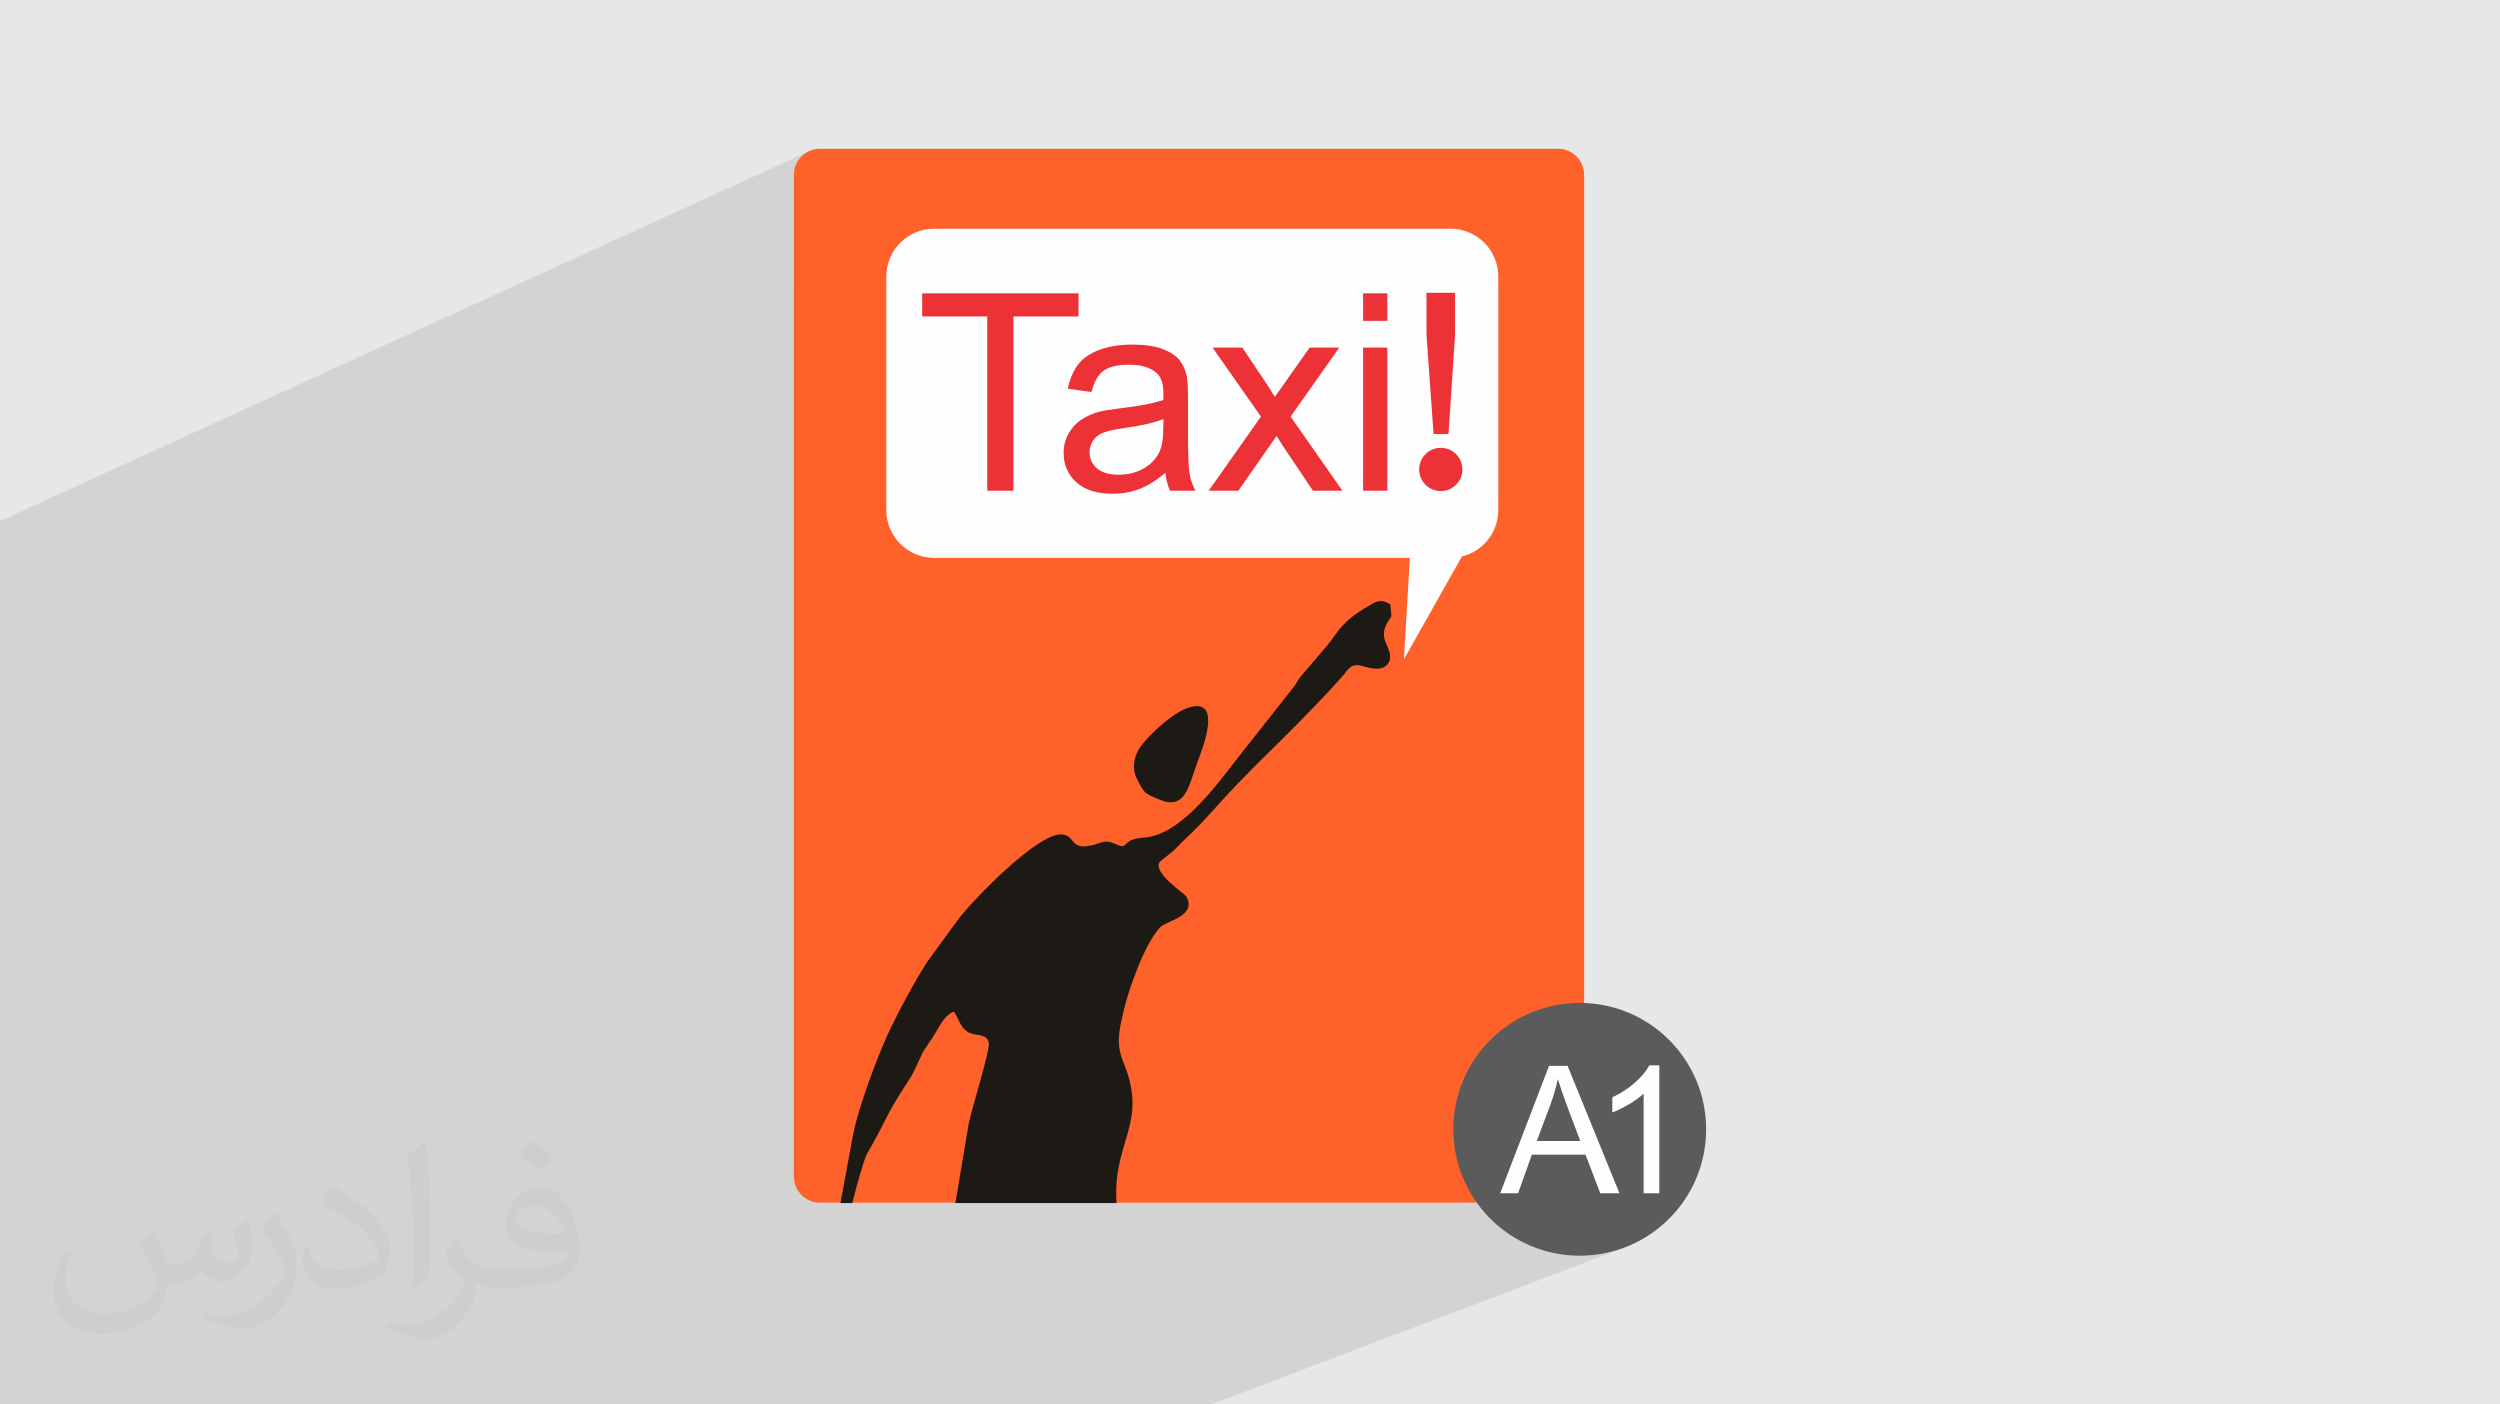 <?xml version="1.0" encoding="UTF-8"?>
<!DOCTYPE svg PUBLIC "-//W3C//DTD SVG 1.1//EN" "http://www.w3.org/Graphics/SVG/1.1/DTD/svg11.dtd">
<!-- Creator: CorelDRAW 2020 (64-Bit) -->
<svg xmlns="http://www.w3.org/2000/svg" xml:space="preserve" width="94.192mm" height="52.917mm" version="1.1" style="shape-rendering:geometricPrecision; text-rendering:geometricPrecision; image-rendering:optimizeQuality; fill-rule:evenodd; clip-rule:evenodd"
viewBox="0 0 9404.92 5283.66"
 xmlns:xlink="http://www.w3.org/1999/xlink"
 xmlns:xodm="http://www.corel.com/coreldraw/odm/2003">
 <defs>
  <style type="text/css">
   <![CDATA[
    .fil8 {fill:#5B5B5B}
    .fil4 {fill:#1D1A16}
    .fil0 {fill:#E6E7E8}
    .fil7 {fill:#ED3237}
    .fil3 {fill:#FE612A}
    .fil5 {fill:#FEFEFE}
    .fil9 {fill:#FEFEFE;fill-rule:nonzero}
    .fil6 {fill:#ED3237;fill-rule:nonzero}
    .fil2 {fill:#373435;fill-opacity:0.031}
    .fil1 {fill:#2B2A29;fill-opacity:0.102}
   ]]>
  </style>
 </defs>
 <g id="Layer_x0020_1">
  <polygon class="fil0" points="-0,0 9404.92,0 9404.92,5283.66 -0,5283.66 "/>
  <polygon class="fil1" points="2634.04,5283.66 2567.5,5283.66 2269.68,5283.66 2017.94,5283.66 1680.37,5283.66 1303.5,5283.66 1260.07,5283.66 1181.1,5283.66 1008.22,5283.66 666.92,5283.66 355.63,5283.66 175.75,5283.66 -0,5283.66 -0,5265.05 -0,5264.78 -0,5254.44 -0,5049.16 -0,4940.7 -0,4932.41 -0,4922.23 -0,4913.77 -0,4841.96 -0,4784.23 -0,4760.99 -0,4728.91 -0,4674.79 -0,4673.44 -0,4632.89 -0,4623.94 -0,4611.96 -0,4584.05 -0,4530.25 -0,4529.56 -0,4515.61 -0,4466.85 -0,4440.04 -0,4434.61 -0,4404.01 -0,4377.3 -0,4293.93 -0,4172.63 -0,4150.33 -0,4063.75 -0,4027.8 -0,3997.09 -0,3987.06 -0,3957.09 -0,3953.15 -0,3934.92 -0,3841.44 -0,3796.8 -0,3776.75 -0,3754.43 -0,3738.38 -0,3707.08 -0,3686 -0,3685.8 -0,3668.11 -0,3661.74 -0,3620.7 -0,3619.88 -0,3615.5 -0,3585.64 -0,3578.46 -0,3567.58 -0,3565.7 -0,3529.67 -0,3528.78 -0,3506.55 -0,3499.11 -0,3475.66 -0,3472.23 -0,3458.69 -0,3447.75 -0,3446.95 -0,3442.36 -0,3435.52 -0,3433.76 -0,3431.39 -0,3408.38 -0,3386.39 -0,3381.81 -0,3352.01 -0,3348.41 -0,3339.36 -0,3302.43 -0,3299.54 -0,3269.53 -0,3247.4 -0,3230.88 -0,3221.08 -0,3210.86 -0,3150.4 -0,3132.18 -0,2981.95 -0,2879.85 -0,2838.54 -0,2735.42 -0,2652.7 -0,2441.13 -0,2424.66 -0,2020.52 -0,1960.29 3046.42,567.4 3029.74,576.45 3015.23,588.43 3003.24,602.96 2994.2,619.62 2988.48,638.03 2986.48,657.8 2986.48,1080.47 3444.11,874.5 3460.63,868.45 3477.86,864.01 3495.72,861.29 3514.1,860.36 3514.11,860.36 5456.7,860.36 5475.09,861.29 5492.94,864.01 5510.18,868.45 5526.7,874.5 5542.43,882.07 5557.26,891.08 5571.11,901.44 5583.88,913.05 5595.49,925.82 5605.84,939.67 5614.85,954.49 5622.43,970.22 5628.48,986.75 5632.91,1003.98 5635.64,1021.83 5636.57,1040.23 5636.57,1918.8 5635.64,1937.19 5632.91,1955.04 5628.48,1972.27 5622.43,1988.8 5614.85,2004.53 5605.84,2019.35 5595.49,2033.2 5583.88,2045.97 5571.11,2057.58 5557.26,2067.94 5542.43,2076.95 5526.7,2084.52 5497.99,2096.58 5281.62,2480.13 4787.04,2685.63 4678.31,2823.22 4670.14,2833.55 4661.65,2844.44 4652.85,2855.84 4643.73,2867.66 4634.31,2879.87 4624.62,2892.41 4614.63,2905.23 4604.39,2918.26 4593.89,2931.45 4583.13,2944.75 4572.15,2958.1 4560.93,2971.44 4549.49,2984.72 4537.85,2997.88 4526.01,3010.87 4513.99,3023.63 4501.77,3036.1 4489.4,3048.24 4476.87,3059.98 4464.19,3071.26 4451.37,3082.03 4438.43,3092.24 4425.36,3101.83 4412.19,3110.75 4398.92,3118.93 4385.56,3126.33 4372.12,3132.88 4358.62,3138.53 3616.33,3444.04 3612.48,3448.69 3605.74,3457.14 3486.85,3620.32 3478.17,3633.94 3468.97,3648.89 3459.32,3664.98 3449.35,3682.05 3439.11,3699.9 3428.73,3718.37 3418.27,3737.27 3407.86,3756.43 3397.57,3775.66 3387.48,3794.8 3377.72,3813.67 3368.36,3832.08 3359.49,3849.85 3351.22,3866.82 3343.63,3882.79 3336.81,3897.6 3332.91,3906.33 3330.93,3910.87 3578.83,3810.1 3589.33,3806.12 3595.05,3815.73 3600.1,3825.66 3604.87,3835.69 3609.78,3845.65 3615.22,3855.34 3621.58,3864.57 3629.28,3873.15 3638.7,3880.87 3650.26,3886.89 3662.64,3890.45 3675.22,3892.71 3687.39,3894.82 3698.54,3897.93 3708.06,3903.17 3715.33,3911.7 3719.74,3924.66 3719.84,3931.79 3718.46,3942.68 3715.76,3956.87 3711.95,3973.9 3707.19,3993.3 3701.66,4014.6 3695.54,4037.34 3689.01,4061.04 3682.26,4085.25 3675.46,4109.49 3668.8,4133.29 3662.45,4156.2 3656.59,4177.74 3651.41,4197.44 3647.09,4214.84 3643.79,4229.48 3594.35,4524.28 3945.48,4524.28 5779.41,3801.76 5757.81,3810.28 5736.74,3819.8 5716.25,3830.3 5696.34,3841.75 5677.04,3854.12 5658.39,3867.38 5640.43,3881.49 5623.18,3896.44 5606.66,3912.19 5590.92,3928.7 5575.97,3945.96 5561.85,3963.92 5548.59,3982.56 5536.23,4001.86 5524.78,4021.77 5514.27,4042.27 5504.76,4063.34 5496.24,4084.94 5488.76,4107.03 5482.35,4129.6 5478.55,4146.12 5827.48,4009.77 5897.22,4009.77 5938.47,4111.09 6204.29,4007.75 6242.23,4007.75 6242.23,4489.12 5742.78,4679.81 5757.81,4686.59 5779.41,4695.11 5801.51,4702.59 5824.07,4709 5847.08,4714.3 5870.49,4718.49 5894.3,4721.51 5918.44,4723.35 5942.91,4723.97 5967.39,4723.35 5991.53,4721.51 6015.33,4718.49 6038.75,4714.3 6061.75,4709 6084.32,4702.59 6106.42,4695.11 4556.02,5283.66 4161.08,5283.66 4015.6,5283.66 3897.94,5283.66 3645.23,5283.66 3377.53,5283.66 3330.71,5283.66 3226.52,5283.66 3163.66,5283.66 2958.25,5283.66 2922.06,5283.66 2720.25,5283.66 "/>
  <path class="fil2" d="M571.37 4628.22c17.95,27.21 29.6,53.36 40.96,82.43 8.45,16.91 12.93,48.09 52.57,48.09 11.61,0 28.28,-3.42 43.06,-11.61 16.63,-8.73 29.32,-21.94 35.94,-42l15.85 -53.36 38.57 -19.02 2.64 2.64c-5.27,20.09 -6.59,39.36 -6.59,54.43 0,44.63 38.57,61.56 69.22,61.56 17.95,0 34.09,-8.73 34.09,-25.11 0,-21.13 -8.98,-57.06 -20.62,-89.29 17.95,-17.95 35.94,-35.94 56.53,-50.47l3.17 1.6c8.98,38.04 14,75.56 14,100.66 0,24.57 -10.83,51.79 -19.81,69.49 -18.49,34.87 -51.25,62.62 -90.87,62.62 -30.1,0 -63.65,-15.07 -86.66,-43.06l-1.32 0c-21.66,26.96 -55.22,51.25 -108.86,51.25l-16.63 0c-2.64,35.41 -10.29,60.49 -21.94,82.95 -31.95,62.34 -126.81,106.47 -216.1,106.47 -124.17,0 -186.51,-71.59 -186.51,-166.96 0,-58.91 19.27,-113.6 48.88,-152.42l24.29 10.04c-18.49,35.41 -30.91,68.68 -30.91,101.45 0,89.29 72.66,131.83 156.4,131.83 77.68,0 173.83,-49.41 191.28,-106.72 -6.59,-62.62 -30.1,-91.93 -66.04,-148.99 10.83,-19.02 24.83,-38.04 42.28,-58.38l3.17 0 0 0 0 0 -0.02 -0.09zm1432.14 -336.04c26.15,16.39 51.79,35.66 76.87,57.85 -14,19.81 -31.45,37.79 -53.11,53.64 -25.11,-20.34 -50.19,-37.79 -75.84,-56.27 17.42,-19.55 34.62,-38.29 52.04,-55.22l0 0 0 0 0 0 0 0 0 0 0.03 0zm13.47 244.11c-42.28,0 -76.87,27.75 -76.87,48.34 0,44.13 84.53,57.85 185.72,57.31 -12.68,-51.79 -57.06,-105.68 -108.86,-105.68l0.01 0.03zm-94.86 236.19c54.96,0 103.04,-1.6 139.74,-10.83 40.96,-10.29 75.56,-30.91 75.56,-45.17 0,-3.7 0,-8.19 -1.32,-11.89 -22.98,2.11 -49.41,2.11 -72.38,2.11 -74.49,0 -131.55,-16.91 -154.02,-58.66 -5.55,-11.61 -9.51,-24.57 -9.51,-39.36 0,-40.43 17.42,-79.79 48.09,-107 25.61,-22.45 53.89,-36.44 82.67,-36.44 52.04,0 93.51,41.75 122.57,107.54 15.85,35.94 26.68,77.4 26.68,129.72 0,34.87 -9.51,64.19 -31.17,85.85 -40.43,39.11 -114.92,53.89 -229.04,53.89l-51.79 0 0 0 -13.47 0c-28.28,0 -48.62,-5.02 -64.72,-17.42l-2.64 0c0.79,6.59 1.32,12.93 1.32,19.02 0,25.61 -8.45,58.38 -25.61,84.53 -50.72,75.3 -105.68,108.04 -153.24,108.04 -48.09,0 -107,-18.49 -160.11,-42.54l9.51 -18.49c17.17,7.13 40.96,11.89 73.7,11.89 85.85,0 198.66,-82.43 212.66,-163 -3.17,-6.59 -8.98,-15.32 -17.17,-24.57 -25.11,-29.85 -40.96,-54.68 -55.75,-80.83 12.68,-25.11 24.29,-45.17 35.13,-63.4l4.49 -0.53c36.72,74.77 69.99,117.55 144.23,117.55l11.61 0 0 0 53.89 0 0 0 0 0 0 0 0 0 0 0 0.09 0.01zm-371.98 79c6.34,-34.34 6.87,-72.91 6.87,-108.86l0 -53.36c0,-99.6 -12.68,-244.36 -22.98,-338.68 17.95,-19.27 43.06,-42 62.87,-57.31l5.81 1.6c13.47,118.62 16.63,256 16.63,383.06 0,33.3 -1.32,65.79 -4.49,89.55 -1.85,30.1 -19.27,52.83 -56.53,87.7l-8.19 -3.7zm-382.8 -157.19c1.85,46.77 24.83,83.49 105.15,83.49 49.93,0 92.19,-12.93 138.96,-35.13 8.45,-3.7 12.93,-8.73 12.93,-12.93 0,-29.32 -22.45,-68.15 -60.23,-103.55 -36.72,-33.3 -85.34,-62.62 -130.76,-82.18 -15.6,-6.59 -20.62,-13.47 -20.62,-20.09 0,-13.47 17.95,-41.75 32.77,-62.09l5.02 -0.53c52.04,27.21 110.17,67.64 153.24,112.53 39.11,41.47 63.4,83.49 63.4,129.19 0,33.81 -10.29,65.51 -26.96,95.11 -57.06,28.79 -117.83,50.72 -178.06,50.72 -73.17,0 -123.1,-34.34 -123.1,-114.92 0,-8.73 0,-22.19 3.17,-39.64l25.11 0 0 0 0 0 0 0 0 0 0 0 -0.02 0zm-132.37 -132.9l45.45 73.45c16.63,27.21 32.23,56.81 32.23,103.55l0 59.7c0,48.34 -30.91,100.13 -80.83,151.38 -39.11,34.62 -73.7,49.41 -105.68,49.41 -47.55,0 -101.98,-14.79 -164.85,-41.75l7.13 -18.49c19.81,5.27 42.79,9.77 71.06,9.77 90.36,-0.53 182.8,-66.57 225.08,-147.15 5.02,-9.26 6.87,-17.95 6.87,-24.04 0,-9.26 -5.02,-19.55 -8.98,-28.79 -22.98,-43.31 -48.62,-82.95 -76.87,-119.68 14.79,-23.25 29.6,-45.7 45.7,-67.9l3.7 0.53 0 0 0 0 0 0 0 0 0 0 -0.02 0.01z"/>
  <g id="_1869249610064">
   <g>
    <g id="_3184246163408">
     <path class="fil3" d="M3084.59 559.69l2776.82 0c54.18,0 98.11,43.93 98.11,98.11l0 3768.36c0,54.17 -43.93,98.1 -98.11,98.1l-2776.82 0.01c-54.17,-0.01 -98.1,-43.94 -98.1,-98.12l-0.01 -3768.35c0.01,-54.18 43.94,-98.11 98.12,-98.11z"/>
     <path class="fil4" d="M3206.42 4525.91c14.25,-60.49 45.98,-169.77 54.47,-184.19 73.42,-124.79 67.09,-140.39 156.71,-276.12 23.35,-35.36 31.56,-60.32 48.37,-95.46 14.77,-30.87 36.33,-54.44 55.91,-88.99 16.53,-29.18 38.64,-68.22 67.46,-75.04 16.51,25.06 21.57,55.44 49.38,74.76 29.2,20.3 73.62,2.3 81.04,43.78 4.84,27.12 -61.48,234.97 -75.95,304.82l-49.71 296.43 606.21 0c-15.82,-235.56 122.24,-297.57 25.32,-531.01 -28.18,-67.88 -15.14,-120.23 1.22,-191.25 19.76,-85.8 80.31,-254.61 137.78,-315.57 22.01,-23.36 141.57,-42.57 97.18,-116.72 -5.64,-9.44 -118.07,-82.26 -101.47,-125.24 15.72,-18.33 40.86,-31.55 61,-52.57 17.3,-18.06 41.47,-41.09 60.18,-58.97 38.78,-37.05 81.38,-85.17 112.58,-119.75 78.69,-87.2 152.89,-158.27 229.63,-234.48 78.38,-77.83 155.52,-156.68 227.31,-236.94 18.05,-20.2 28.54,-47.79 65.72,-39.98 25.93,5.44 73.55,25.63 100.05,-1.35 29.24,-29.76 1.17,-67.31 -6.98,-93.34 -11.54,-36.87 6.18,-63.94 24.76,-90.88l-4.43 -43.95c-40.26,-25.55 -57.05,-8.71 -95.26,13.92 -33.07,19.61 -54.61,35.25 -81.63,63.1 -24.52,25.3 -36.87,49.29 -60.74,77.94l-98.26 114.65c-12.85,15.1 -15.95,26.79 -27.74,41.56l-188.22 238.14c-85.29,107.14 -228.17,318.03 -374.19,327.81 -91.98,6.16 -53.85,48.63 -105.23,25.24 -51.72,-23.54 -53.23,-0.04 -108.92,6.88 -65.32,8.12 -45.58,-42.85 -99.2,-44.03 -87.12,-1.95 -318.17,232.39 -385.03,318.02l-118.89 163.18c-44.7,68.81 -115.93,201.72 -150.04,277.28 -40.83,90.49 -105.45,264.98 -126.01,363.27l-49.06 265.04 44.67 0z"/>
     <path class="fil4" d="M4473.84 2661.31c-60.11,18.2 -141.02,93.83 -179.21,142.02 -24.8,31.3 -40.24,81.07 -18.05,125.4 28.59,57.07 26.05,54.08 84.85,79.05 100.77,42.82 110.2,-53.93 146.08,-148.13 18.84,-49.53 90.43,-235.91 -33.67,-198.35z"/>
    </g>
    <path class="fil5" d="M3514.1 860.36l1942.6 0c99.32,0 179.87,80.55 179.87,179.87l0 878.57c0,99.32 -80.55,179.87 -179.87,179.87l-1942.6 0c-99.31,0 -179.86,-80.55 -179.86,-179.87l0 -878.57c0,-99.32 80.55,-179.87 179.87,-179.87z"/>
    <polygon class="fil5" points="5519.4,2058.6 5281.62,2480.13 5314.04,1923.51 "/>
    <g id="_3184246166288">
     <path class="fil6" d="M3714.04 1846.03l0 -655.53 -244.77 0 0 -87.13 588.1 0 0 87.13 -244.79 0 0 655.53 -98.54 0zm670.05 -67.42c-33.88,28.87 -66.55,49.1 -97.83,61.02 -31.3,11.93 -64.83,17.81 -100.8,17.81 -59.11,0 -104.58,-14.36 -136.39,-43.21 -31.8,-28.7 -47.71,-65.52 -47.71,-110.29 0,-26.28 6.05,-50.31 17.97,-72.09 12.11,-21.79 27.84,-39.07 47.2,-52.21 19.54,-13.13 41.32,-23.16 65.69,-29.9 17.97,-4.66 45.12,-9.16 81.25,-13.66 73.64,-8.64 128.1,-19.18 162.85,-31.29 0.34,-12.44 0.51,-20.39 0.51,-23.68 0,-36.98 -8.64,-63.08 -25.92,-78.3 -23.33,-20.57 -58.09,-30.77 -104.07,-30.77 -43.04,0 -74.86,7.61 -95.25,22.65 -20.59,15.05 -35.62,41.66 -45.48,80.04l-89.19 -12.45c8.13,-38.2 21.44,-69.14 40.11,-92.65 18.67,-23.51 45.63,-41.5 80.9,-54.29 35.11,-12.62 76.06,-19.01 122.39,-19.01 45.98,0 83.49,5.35 112.37,16.26 28.7,10.88 49.96,24.36 63.44,40.79 13.49,16.43 23,37.17 28.52,62.24 2.95,15.57 4.5,43.56 4.5,83.84l0 121.01c0,84.53 1.91,137.95 5.71,160.6 3.61,22.65 11.22,44.26 22.3,65l-95.43 0c-9.17,-19.18 -15.05,-41.67 -17.64,-67.42zm-7.26 -202.26c-33.18,13.49 -82.96,24.89 -149.35,34.24 -37.68,5.36 -64.31,11.4 -79.87,18.14 -15.56,6.75 -27.48,16.59 -35.96,29.4 -8.47,12.97 -12.8,27.31 -12.8,43.21 0,24.02 9.17,44.25 27.67,60.34 18.5,16.08 45.46,24.2 80.91,24.2 35.09,0 66.38,-7.61 93.86,-23 27.32,-15.22 47.54,-36.14 60.34,-62.59 9.86,-20.58 14.7,-50.82 14.7,-90.76l0.51 -33.19zm170.28 269.68l196.55 -278.84 -182.03 -259.49 112.2 0 85.05 127.07c15.73,23.85 28.18,43.21 36.99,58.43 15.39,-21.61 29.05,-41.15 41.32,-58.6l89.54 -126.9 111.5 0 -183.07 259.49 195 278.84 -110.99 0 -111.33 -165.96 -25.4 -39.93 -143.82 205.89 -111.51 0zm580.84 -638.93l0 -103.72 91.28 0 0 103.72 -91.28 0zm0 638.93l0 -538.33 91.28 0 0 538.33 -91.28 0z"/>
     <g>
      <polygon class="fil6" points="5393.03,1632.68 5366.38,1258.22 5366.38,1101.58 5473.97,1101.58 5473.97,1258.22 5449.29,1632.68 "/>
      <circle class="fil7" cx="5420.18" cy="1766.03" r="81.36"/>
     </g>
    </g>
   </g>
   <g>
    <circle class="fil8" cx="5942.91" cy="4248.44" r="475.53"/>
    <path class="fil9" d="M5643.6 4489.12l183.88 -479.35 69.74 0 195.15 479.35 -72.19 0 -55.46 -145.28 -201.85 0 -51.99 145.28 -67.29 0zm137.91 -196.83l163.36 0 -49.99 -132.89c-15.07,-40.4 -26.44,-73.76 -34.37,-100.09 -6.58,31.24 -15.4,61.92 -26.44,92.28l-52.56 140.7zm460.72 196.83l-58.92 0 0 -375.14c-14.17,13.62 -32.8,27.12 -55.79,40.62 -22.99,13.5 -43.74,23.65 -62.04,30.35l0 -56.91c32.92,-15.4 61.69,-34.18 86.36,-56.23 24.63,-22.02 42.18,-43.29 52.44,-64.05l37.94 0 0 481.37z"/>
   </g>
  </g>
 </g>
</svg>
